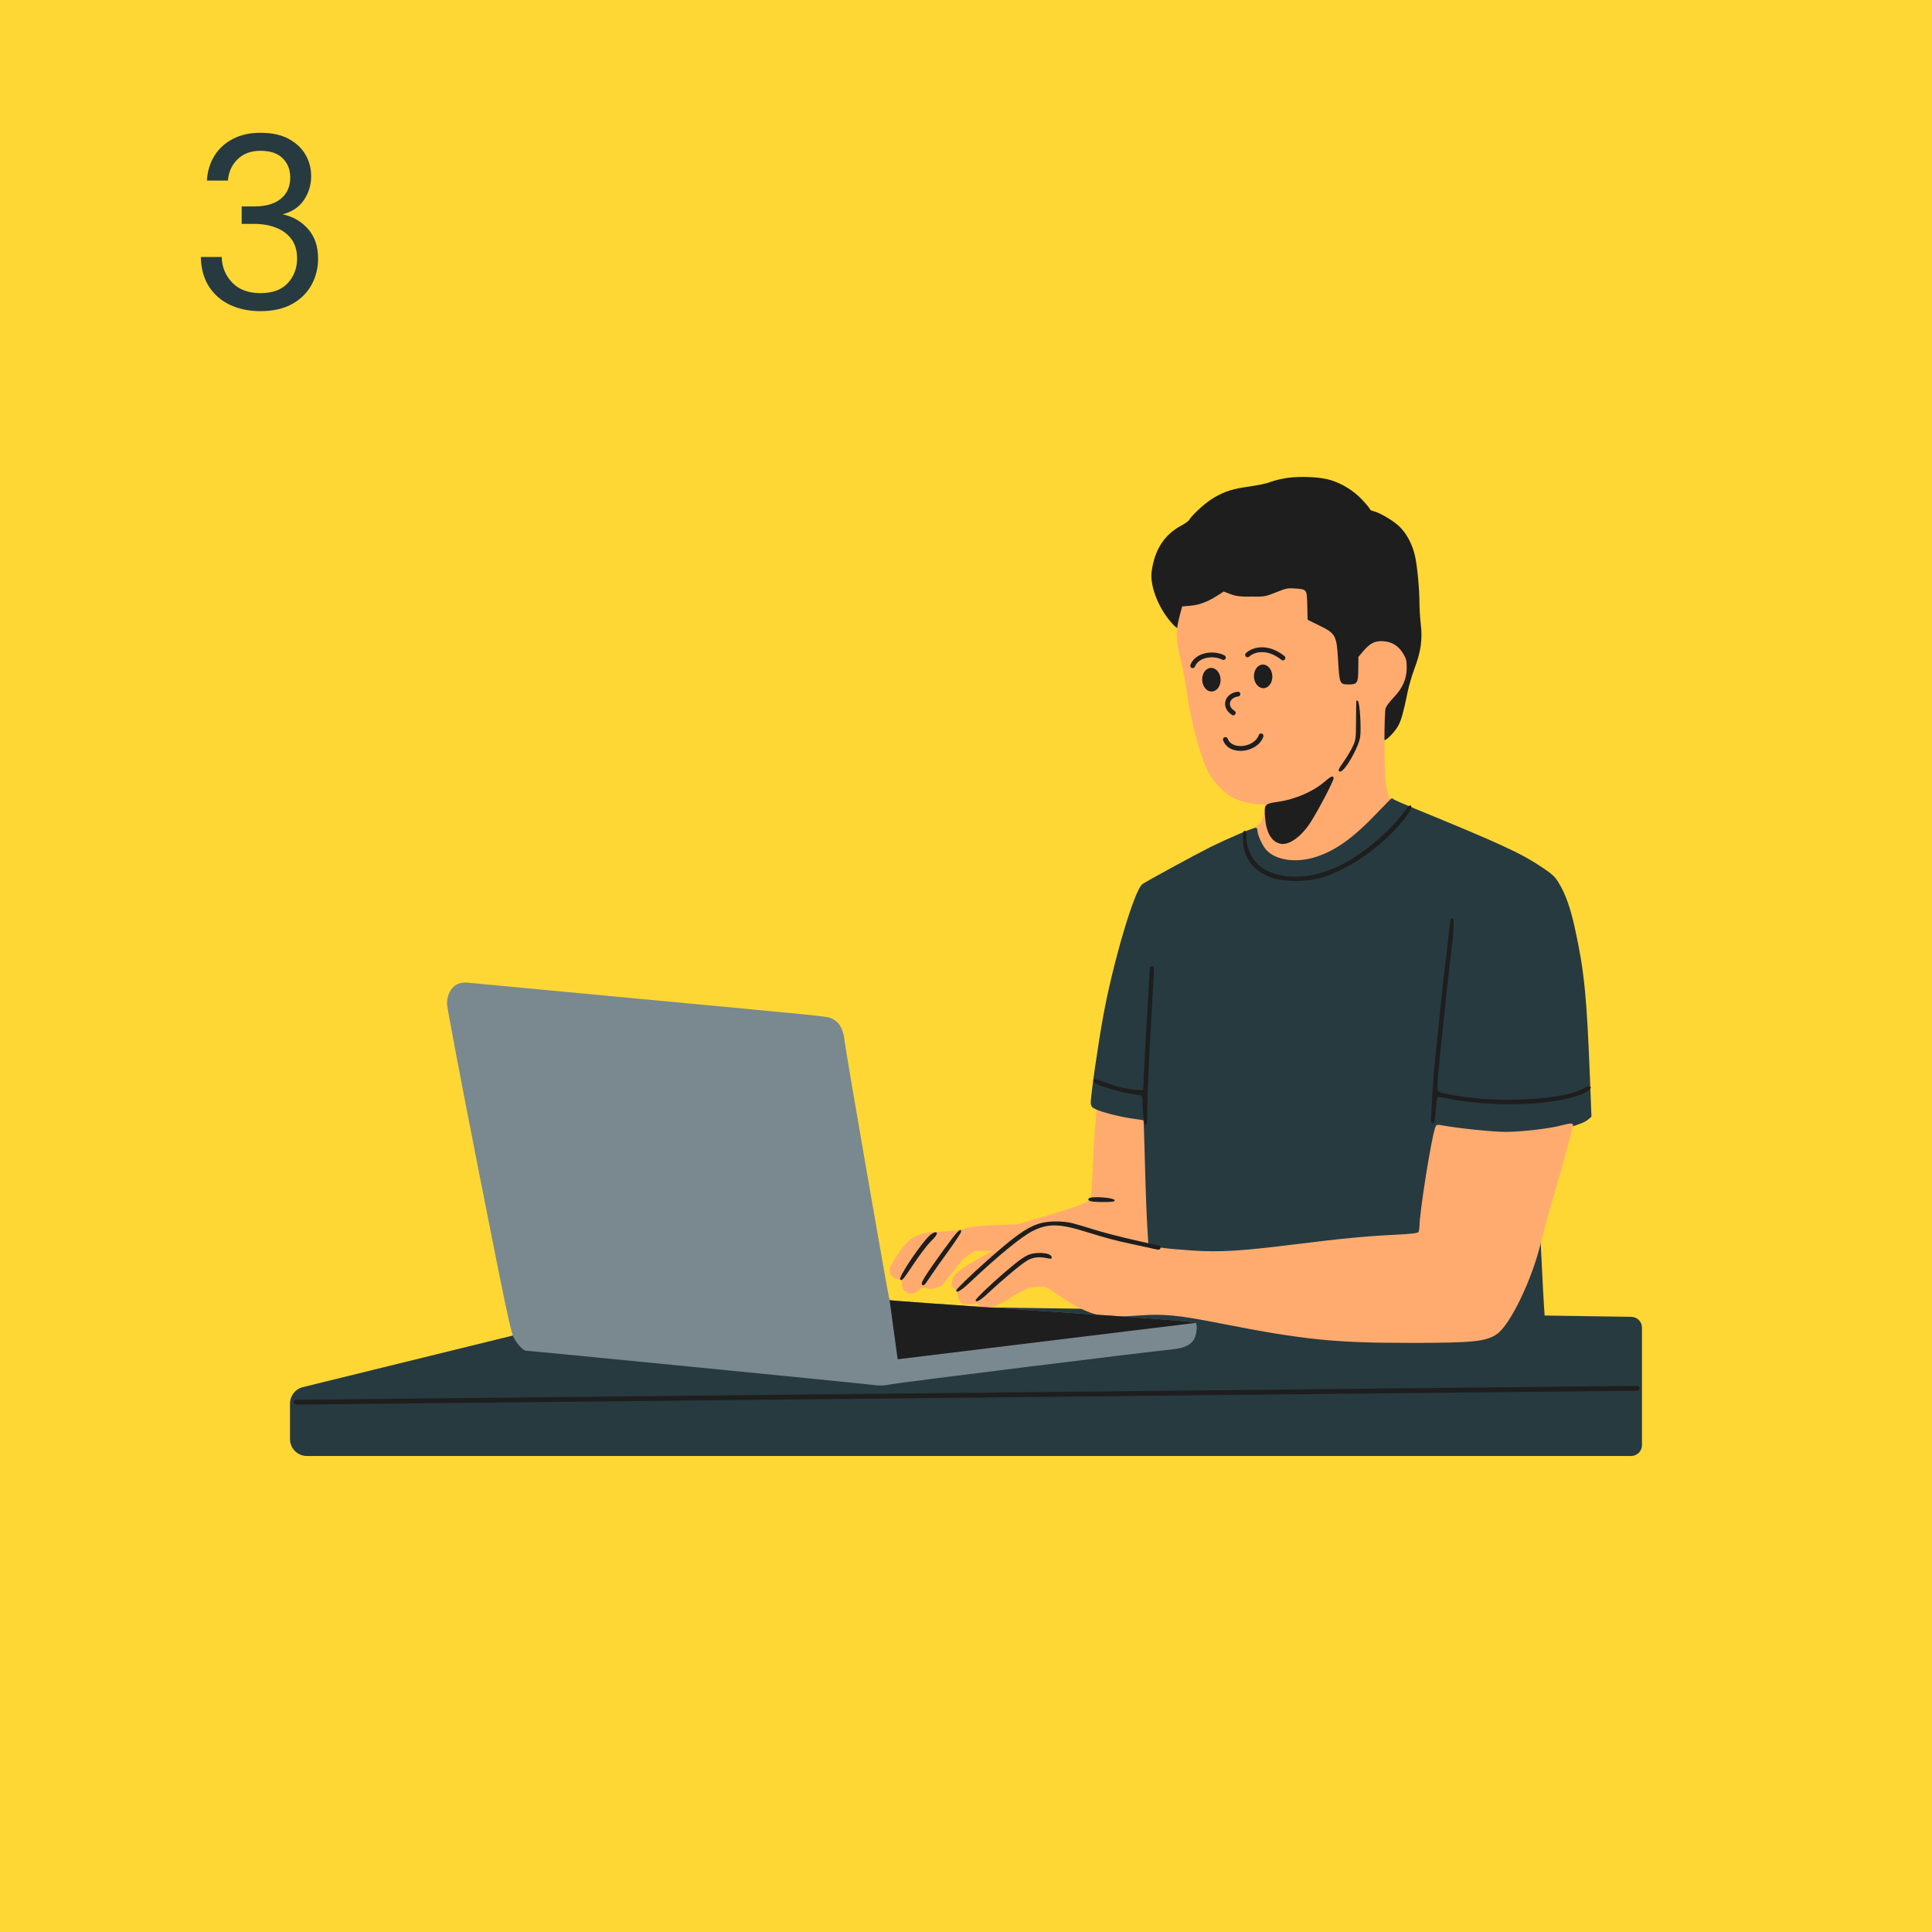 <svg xmlns="http://www.w3.org/2000/svg" xmlns:xlink="http://www.w3.org/1999/xlink" width="500" zoomAndPan="magnify" viewBox="0 0 375 375" height="500" preserveAspectRatio="xMidYMid meet" version="1.0"><defs><g/><clipPath id="3b85c81eb5"><path d="M 223 92.391 L 276 92.391 L 276 144 L 223 144 Z M 223 92.391 " clip-rule="nonzero"/></clipPath><clipPath id="6613412f73"><path d="M 56.223 252 L 318.723 252 L 318.723 282.891 L 56.223 282.891 Z M 56.223 252 " clip-rule="nonzero"/></clipPath><clipPath id="f77c56b82c"><path d="M 56.223 268 L 318.723 268 L 318.723 273 L 56.223 273 Z M 56.223 268 " clip-rule="nonzero"/></clipPath></defs><rect x="-37.5" width="450" fill="#ffffff" y="-37.5" height="450" fill-opacity="1"/><rect x="-37.5" width="450" fill="#ffffff" y="-37.5" height="450" fill-opacity="1"/><rect x="-37.5" width="450" fill="#ffd735" y="-37.5" height="450" fill-opacity="1"/><g fill="#273a40" fill-opacity="1"><g transform="translate(36.585, 59.817)"><g><path d="M 13.969 0.578 C 11.82 0.578 9.891 0.188 8.172 -0.594 C 6.453 -1.375 5.07 -2.547 4.031 -4.109 C 3 -5.672 2.453 -7.613 2.391 -9.938 L 6.453 -9.938 C 6.484 -8.031 7.148 -6.383 8.453 -5 C 9.766 -3.613 11.602 -2.922 13.969 -2.922 C 16.32 -2.922 18.094 -3.57 19.281 -4.875 C 20.477 -6.188 21.078 -7.766 21.078 -9.609 C 21.078 -11.172 20.703 -12.445 19.953 -13.438 C 19.211 -14.426 18.211 -15.16 16.953 -15.641 C 15.691 -16.117 14.312 -16.359 12.812 -16.359 L 10.328 -16.359 L 10.328 -19.75 L 12.812 -19.75 C 14.977 -19.75 16.676 -20.238 17.906 -21.219 C 19.133 -22.207 19.75 -23.598 19.75 -25.391 C 19.75 -26.891 19.258 -28.125 18.281 -29.094 C 17.312 -30.062 15.875 -30.547 13.969 -30.547 C 12.113 -30.547 10.629 -29.992 9.516 -28.891 C 8.398 -27.797 7.781 -26.422 7.656 -24.766 L 3.578 -24.766 C 3.68 -26.578 4.172 -28.188 5.047 -29.594 C 5.922 -31 7.125 -32.094 8.656 -32.875 C 10.188 -33.656 11.957 -34.047 13.969 -34.047 C 16.133 -34.047 17.941 -33.66 19.391 -32.891 C 20.836 -32.129 21.938 -31.109 22.688 -29.828 C 23.438 -28.555 23.812 -27.156 23.812 -25.625 C 23.812 -23.938 23.348 -22.398 22.422 -21.016 C 21.492 -19.629 20.109 -18.695 18.266 -18.219 C 20.242 -17.801 21.883 -16.859 23.188 -15.391 C 24.5 -13.93 25.156 -12.004 25.156 -9.609 C 25.156 -7.766 24.727 -6.066 23.875 -4.516 C 23.031 -2.973 21.781 -1.738 20.125 -0.812 C 18.469 0.113 16.414 0.578 13.969 0.578 Z M 13.969 0.578 "/></g></g></g><g clip-path="url(#3b85c81eb5)"><path fill="#1e1e1e" d="M 249.941 92.75 C 248.977 92.879 247.602 93.195 246.891 93.453 C 245.586 93.926 244.844 94.078 241.367 94.602 C 238.867 94.973 236.973 95.688 234.992 97.004 C 233.504 97.996 231.332 100.035 230.789 100.953 C 230.668 101.156 229.996 101.633 229.297 102.008 C 225.98 103.793 224.117 106.68 223.539 110.914 C 223.18 113.566 224.664 117.59 227.078 120.52 C 228.477 122.211 229.113 122.434 229.203 121.266 C 229.273 120.344 230.336 118.879 231.234 118.461 C 232.301 117.965 236.391 116.734 238.316 116.336 C 239.219 116.148 240.91 115.922 242.07 115.836 C 244.461 115.652 249.418 116.066 250.559 116.543 C 251.051 116.75 251.699 117.441 252.496 118.625 C 253.152 119.598 254.652 121.375 255.824 122.578 C 257 123.777 258.164 125.156 258.414 125.641 C 258.664 126.129 259.027 127.605 259.219 128.93 C 259.766 132.633 259.84 132.766 261.84 133.711 C 263.301 134.402 263.656 134.938 265.691 139.496 C 267.039 142.516 267.867 143.648 268.723 143.652 C 269.223 143.652 270.91 141.855 271.484 140.703 C 272.027 139.621 272.461 138.027 273.168 134.539 C 273.438 133.203 274.066 131.035 274.566 129.719 C 275.777 126.531 276.121 124.148 275.781 121.258 C 275.637 120.043 275.516 118.164 275.516 117.09 C 275.516 114.465 275.121 110.164 274.695 108.117 C 274.215 105.809 273.09 103.629 271.645 102.219 C 270.465 101.062 267.824 99.5 266.539 99.199 C 266.184 99.117 265.895 98.945 265.895 98.824 C 265.895 98.703 265.242 97.906 264.449 97.059 C 262.777 95.27 260.605 93.91 258.266 93.184 C 256.332 92.586 252.617 92.391 249.941 92.75 Z M 249.941 92.75 " fill-opacity="1" fill-rule="evenodd"/></g><path fill="#ffab70" d="M 247.703 114.965 C 245.695 115.781 245.457 115.82 242.891 115.82 C 240.723 115.82 239.93 115.723 238.855 115.324 L 237.516 114.824 L 236.391 115.543 C 234.41 116.805 232.84 117.41 231.109 117.566 L 229.453 117.715 L 229.016 119.359 C 228.168 122.543 228.184 123.895 229.117 127.812 C 229.578 129.746 230.172 132.914 230.438 134.852 C 231.191 140.422 233.23 147.699 234.773 150.324 C 235.695 151.902 237.625 153.887 238.992 154.672 C 240.391 155.469 242.715 156.086 244.359 156.09 L 245.473 156.094 L 245.469 157.09 C 245.461 158.5 244.754 159.91 243.742 160.535 C 242.77 161.137 242.793 161.035 243.227 162.465 C 244.266 165.883 246.477 167.809 249.926 168.297 C 252.656 168.684 255.316 168.148 258.109 166.652 C 260.949 165.133 268.129 159.238 269.199 157.555 C 270.164 156.031 270.203 155.77 269.645 154.676 C 269.344 154.082 269.062 152.902 268.934 151.668 C 268.633 148.809 268.652 138.207 268.961 137.395 C 269.098 137.035 269.789 136.137 270.496 135.395 C 272.25 133.555 273.027 131.812 273.043 129.688 C 273.051 128.297 272.953 127.871 272.395 126.926 C 271.496 125.395 270.203 124.574 268.516 124.465 C 266.875 124.355 265.945 124.816 264.609 126.391 L 263.664 127.504 L 263.648 129.859 C 263.629 132.562 263.445 132.855 261.789 132.855 C 260.051 132.855 259.988 132.715 259.734 128.375 C 259.441 123.277 259.293 122.996 256.09 121.422 L 253.809 120.297 L 253.742 117.543 C 253.664 114.352 253.699 114.398 251.316 114.219 C 249.988 114.121 249.578 114.203 247.703 114.965 Z M 247.703 114.965 " fill-opacity="1" fill-rule="evenodd"/><path fill="#ffab70" d="M 212.973 215.066 C 212.734 215.785 212.375 220.535 212.137 226.039 C 211.996 229.332 211.836 232.25 211.781 232.52 C 211.641 233.227 209.121 234.223 202.77 236.082 L 197.473 237.633 L 193.25 237.785 C 189.957 237.906 188.688 238.047 187.496 238.422 C 186.426 238.762 185.062 238.941 182.922 239.027 C 177.906 239.227 176.738 239.84 174.148 243.617 C 172.469 246.07 172.285 247.031 173.328 247.852 C 173.668 248.121 174.195 248.34 174.504 248.34 C 174.98 248.34 175.059 248.453 175.059 249.172 C 175.059 251.004 176.98 251.77 178.27 250.453 C 178.906 249.805 179.008 249.773 179.699 250.035 C 180.613 250.379 182.488 249.973 183.039 249.309 C 183.23 249.074 184.207 247.816 185.203 246.512 C 186.465 244.863 187.355 243.941 188.137 243.484 L 189.258 242.824 L 205.969 242.824 C 216.816 242.824 222.754 242.742 222.887 242.59 C 223.055 242.398 222.832 231.09 222.422 219 L 222.355 217.004 L 221.555 217.07 C 219.652 217.223 214.488 215.992 213.84 215.23 C 213.387 214.703 213.109 214.652 212.973 215.066 Z M 212.973 215.066 " fill-opacity="1" fill-rule="evenodd"/><path fill="#273a40" d="M 267.234 157.852 C 262.688 162.613 259.34 165.027 255.539 166.285 C 251.73 167.547 247.816 167.051 245.875 165.062 C 245.078 164.25 244.066 162.062 244.066 161.16 C 244.066 160.969 243.957 160.746 243.82 160.664 C 243.562 160.504 238.434 162.68 234.793 164.492 C 232.09 165.836 222.543 171.039 221.742 171.605 C 220.215 172.684 216.09 186.574 214.145 197.168 C 213.109 202.824 211.625 213.191 211.719 214.145 C 211.777 214.75 211.961 214.973 212.691 215.312 C 213.973 215.914 217.559 216.82 219.891 217.129 C 220.984 217.273 221.914 217.426 221.953 217.465 C 221.992 217.5 222.125 221.531 222.25 226.422 C 222.375 231.312 222.59 236.844 222.73 238.715 C 222.867 240.586 223.105 246.289 223.254 251.391 L 223.527 260.66 L 224.363 260.934 C 226.996 261.797 234.293 262.582 244.887 263.148 C 250.633 263.457 270.676 263.305 277.633 262.906 C 291.359 262.113 298.145 260.977 299.75 259.207 C 300.105 258.812 300.125 258.523 299.93 256.777 C 299.809 255.688 299.543 251.414 299.352 247.281 C 299.152 243.152 298.887 238.133 298.754 236.133 C 298.375 230.363 298.055 223.742 298.051 221.66 L 298.051 219.742 L 299.637 219.59 C 303.715 219.199 307.109 218.289 308.297 217.266 L 308.898 216.75 L 308.637 209.953 C 307.996 193.312 307.52 188.52 305.68 180.145 C 304.809 176.184 303.867 173.531 302.566 171.387 C 301.816 170.145 301.34 169.703 299.246 168.301 C 295.207 165.594 291.219 163.754 274.695 156.988 C 272.504 156.09 270.605 155.258 270.484 155.137 C 270.359 155.02 270.203 154.926 270.133 154.938 C 270.059 154.945 268.758 156.258 267.234 157.852 Z M 267.234 157.852 " fill-opacity="1" fill-rule="evenodd"/><g clip-path="url(#6613412f73)"><path fill="#273a40" d="M 58.789 269.238 C 57.32 269.602 56.289 270.918 56.289 272.43 L 56.289 279.324 C 56.289 281.137 57.758 282.609 59.574 282.609 L 316.594 282.609 C 317.762 282.609 318.707 281.664 318.707 280.496 L 318.707 257.707 C 318.707 256.551 317.781 255.609 316.625 255.594 L 125.699 252.801 Z M 58.789 269.238 " fill-opacity="1" fill-rule="evenodd"/></g><g clip-path="url(#f77c56b82c)"><path fill="#1e1e1e" d="M 318.238 269.461 C 318.242 269.719 318.035 269.93 317.773 269.934 L 57.465 272.633 C 57.207 272.637 56.996 272.426 56.992 272.168 C 56.988 271.91 57.199 271.695 57.457 271.695 L 317.766 268.996 C 318.023 268.992 318.234 269.199 318.238 269.461 Z M 318.238 269.461 " fill-opacity="1" fill-rule="evenodd"/></g><path fill="#ffab70" d="M 303.098 218.43 C 300.863 219.051 295.285 219.703 292.246 219.699 C 289.676 219.695 283.133 219.016 279.691 218.395 C 278.887 218.246 278.797 218.289 278.566 218.887 C 277.844 220.785 275.527 235.305 275.516 237.996 C 275.512 238.457 275.426 238.969 275.316 239.141 C 275.18 239.359 273.875 239.508 270.684 239.668 C 264.902 239.965 260.402 240.395 251.234 241.539 C 240.828 242.836 236.801 243.078 231.441 242.727 C 229.082 242.57 226.547 242.344 225.809 242.223 C 225.07 242.102 224.043 242.004 223.527 242 C 223.012 241.996 221.902 241.781 221.062 241.516 C 220.223 241.254 217.766 240.566 215.598 239.988 C 213.43 239.41 210.887 238.633 209.949 238.262 C 205.438 236.469 204.008 236.758 195.879 241.086 C 186.426 246.117 185.094 247.027 184.785 248.676 C 184.633 249.484 184.688 249.66 185.207 250.105 C 185.578 250.426 185.863 250.984 185.969 251.602 C 186.207 253.012 186.918 253.434 188.52 253.102 C 189.227 252.953 189.762 252.938 189.809 253.062 C 190.383 254.598 192.586 254.16 196.387 251.746 C 198.973 250.109 199.879 249.77 201.699 249.758 C 203.066 249.75 203.172 249.797 205.387 251.363 C 209.363 254.176 212.883 255.598 215.898 255.617 C 216.609 255.621 218.891 255.496 220.965 255.34 C 225.871 254.977 228.523 255.23 237 256.898 C 253 260.043 259.055 260.66 273.758 260.656 C 285.977 260.648 288.445 260.395 290.562 258.93 C 293.168 257.129 297.449 248.184 299.113 241.062 C 299.461 239.578 300.148 236.992 300.648 235.312 C 301.973 230.848 305.145 219.457 305.273 218.707 C 305.367 218.148 305.305 218.062 304.824 218.082 C 304.52 218.094 303.742 218.25 303.098 218.43 Z M 303.098 218.43 " fill-opacity="1" fill-rule="evenodd"/><path fill="#79898f" d="M 89.258 190.848 C 87.77 191.281 86.805 192.797 86.754 194.781 C 86.738 195.383 89.492 209.906 92.871 227.055 C 98.164 253.91 99.113 258.418 99.703 259.59 C 100.406 260.98 101.574 262.188 102.219 262.188 C 102.945 262.188 167.254 268.523 169.145 268.781 C 170.773 269.004 171.434 268.984 173.137 268.664 C 175.102 268.293 222.676 262.387 227.117 261.961 C 230.688 261.617 231.961 260.695 232.25 258.246 C 232.348 257.43 232.289 257.02 232.047 256.773 C 231.781 256.508 225.586 256.027 202.27 254.469 C 186.074 253.387 172.758 252.438 172.672 252.359 C 172.488 252.188 164.148 204.098 163.914 201.883 C 163.672 199.559 162.758 198.152 161.09 197.543 C 160.359 197.277 158.695 197.109 124.145 193.875 C 106.254 192.203 91.246 190.789 90.793 190.734 C 90.34 190.68 89.652 190.73 89.258 190.848 Z M 89.258 190.848 " fill-opacity="1" fill-rule="evenodd"/><path fill="#1e1e1e" d="M 202.27 254.469 C 225.586 256.027 231.781 256.508 232.047 256.773 L 174.234 263.832 L 172.672 252.359 C 172.758 252.438 186.074 253.387 202.27 254.469 Z M 202.27 254.469 " fill-opacity="1" fill-rule="nonzero"/><path fill="#1e1e1e" d="M 263.266 136.035 C 263.238 136.16 263.211 137.898 263.207 139.898 C 263.195 143.367 263.164 143.602 262.551 144.914 C 262.195 145.672 261.43 146.961 260.848 147.773 C 259.734 149.332 259.582 149.758 260.125 149.758 C 261.027 149.758 263.715 145.09 264.008 143.016 C 264.242 141.344 263.938 136.441 263.578 136.078 C 263.43 135.93 263.293 135.91 263.266 136.035 Z M 257.328 151.543 C 255.008 153.594 251.426 155.164 247.957 155.648 C 245.465 155.996 245.355 156.141 245.551 158.691 C 245.773 161.59 246.773 163.332 248.449 163.754 C 250.023 164.148 252.289 162.648 254.125 159.996 C 255.461 158.062 258.852 151.652 258.852 151.059 C 258.852 150.484 258.344 150.645 257.328 151.543 Z M 272.273 157.914 C 269.781 161.27 265.043 165.328 261.129 167.457 C 255.602 170.469 249.895 171.008 245.758 168.91 C 243.492 167.762 241.953 165.188 241.953 162.539 C 241.953 161.555 241.871 161.258 241.602 161.258 C 241.32 161.258 241.25 161.598 241.25 162.895 C 241.25 166.555 243.402 169.281 247.23 170.477 C 249.48 171.18 253.453 171.164 256.152 170.441 C 261.043 169.133 267.234 165.051 271.328 160.438 C 273.562 157.918 274.461 156.328 273.648 156.328 C 273.539 156.328 272.922 157.043 272.273 157.914 Z M 281.543 178.555 C 281.477 178.789 281.359 179.719 281.277 180.621 C 281.195 181.527 280.926 183.848 280.68 185.785 C 280.43 187.723 279.961 191.945 279.637 195.176 C 279.316 198.402 278.836 203.051 278.578 205.504 C 278.32 207.957 278.047 211.387 277.977 213.129 C 277.906 214.875 277.805 216.57 277.754 216.898 C 277.641 217.633 277.98 218.273 278.312 217.941 C 278.438 217.812 278.617 216.625 278.707 215.301 C 278.809 213.797 278.969 212.895 279.133 212.898 C 279.273 212.898 280.449 213.102 281.738 213.348 C 288.547 214.656 297.852 214.652 303.777 213.34 C 306.16 212.816 307.93 212.117 308.512 211.473 C 308.867 211.078 308.871 211.012 308.547 210.887 C 308.348 210.812 307.934 210.91 307.633 211.109 C 304.121 213.41 291.355 214.203 282.648 212.66 C 278.805 211.98 278.938 212.062 279.008 210.41 C 279.043 209.648 279.219 207.598 279.406 205.855 C 279.59 204.113 280.008 200.047 280.332 196.816 C 280.656 193.59 281.184 188.836 281.504 186.254 C 282.199 180.664 282.32 178.363 281.934 178.227 C 281.785 178.176 281.609 178.32 281.543 178.555 Z M 223.176 187.957 C 223.176 188.184 222.961 191.906 222.699 196.23 C 222.438 200.555 222.148 205.785 222.055 207.848 L 221.883 211.605 L 220.477 211.535 C 218.871 211.457 216.25 210.797 214.062 209.922 C 212.5 209.297 211.746 209.414 212.492 210.16 C 212.984 210.652 216.961 211.898 219.066 212.223 C 222.02 212.676 221.766 212.52 221.77 213.898 C 221.773 216.301 222.055 218.293 222.387 218.293 C 222.641 218.293 222.707 217.617 222.707 215.02 C 222.707 211.758 223.141 202.543 223.746 192.945 C 223.922 190.168 224.016 187.82 223.957 187.723 C 223.75 187.379 223.176 187.551 223.176 187.957 Z M 211.305 232.641 C 211.008 233.121 211.777 233.309 214.082 233.312 C 215.855 233.316 216.367 233.246 216.367 232.996 C 216.367 232.445 211.633 232.109 211.305 232.641 Z M 201.477 237.566 C 199.109 238.383 196.809 240.039 191.605 244.668 C 188.215 247.688 185.621 250.199 185.621 250.461 C 185.621 251.074 186.559 250.516 188.305 248.867 C 193.711 243.758 198.258 240.035 200.438 238.938 C 203.414 237.434 205.73 237.484 211.055 239.176 C 214.375 240.23 216.828 240.879 219.953 241.523 C 221.145 241.77 222.785 242.129 223.602 242.32 C 224.902 242.629 225.098 242.629 225.215 242.324 C 225.285 242.137 225.309 241.941 225.258 241.895 C 225.211 241.848 222.961 241.316 220.262 240.711 C 217.562 240.105 214.078 239.207 212.516 238.711 C 210.957 238.215 209.031 237.645 208.238 237.441 C 206.188 236.918 203.207 236.973 201.477 237.566 Z M 183.125 242.648 C 179.793 247.254 178.723 248.941 178.926 249.273 C 179.203 249.719 179.449 249.516 180.402 248.047 C 180.926 247.238 182.523 244.969 183.957 243 C 185.387 241.031 186.559 239.262 186.559 239.07 C 186.559 238.172 185.762 239 183.125 242.648 Z M 180.613 239.668 C 179.086 240.867 174.309 247.918 174.73 248.344 C 175.062 248.672 175.273 248.426 177.445 245.172 C 178.566 243.492 180.02 241.594 180.672 240.953 C 181.855 239.797 182.156 239.184 181.543 239.184 C 181.367 239.184 180.949 239.402 180.613 239.668 Z M 199.352 243.688 C 198.246 244.266 197.262 245.02 194.543 247.367 C 191.926 249.633 189.375 252.094 189.375 252.355 C 189.375 252.922 190.293 252.418 191.719 251.074 C 194.406 248.539 198.199 245.363 199.332 244.699 C 200.484 244.023 201.547 243.887 203.188 244.203 C 204.102 244.379 204.199 244.352 204.125 243.973 C 203.953 243.086 200.859 242.898 199.352 243.688 Z M 199.352 243.688 " fill-opacity="1" fill-rule="evenodd"/><path fill="#1e1e1e" d="M 244.922 142.387 C 245.168 142.473 245.297 142.738 245.215 142.984 C 244.66 144.598 242.977 145.527 241.383 145.711 C 239.793 145.891 238.02 145.352 237.406 143.699 C 237.316 143.457 237.438 143.188 237.684 143.094 C 237.926 143.004 238.195 143.129 238.285 143.371 C 238.684 144.441 239.895 144.938 241.277 144.777 C 242.652 144.617 243.93 143.832 244.328 142.68 C 244.41 142.434 244.676 142.305 244.922 142.387 Z M 244.922 142.387 " fill-opacity="1" fill-rule="evenodd"/><path fill="#1e1e1e" d="M 233.344 132.012 C 233.402 133.281 234.25 134.27 235.234 134.223 C 236.219 134.18 236.973 133.113 236.914 131.848 C 236.855 130.578 236.008 129.59 235.023 129.637 C 234.035 129.68 233.285 130.746 233.344 132.012 Z M 233.344 132.012 " fill-opacity="1" fill-rule="nonzero"/><path fill="#1e1e1e" d="M 243.391 131.367 C 243.449 132.637 244.297 133.625 245.281 133.578 C 246.27 133.535 247.02 132.469 246.961 131.203 C 246.902 129.934 246.055 128.945 245.07 128.992 C 244.082 129.035 243.332 130.102 243.391 131.367 Z M 243.391 131.367 " fill-opacity="1" fill-rule="nonzero"/><path fill="#1e1e1e" d="M 240.746 134.672 C 240.777 134.93 240.59 135.164 240.332 135.191 C 239.441 135.297 238.914 135.789 238.77 136.297 C 238.629 136.777 238.793 137.434 239.637 137.988 C 239.855 138.129 239.914 138.422 239.773 138.637 C 239.633 138.855 239.34 138.914 239.125 138.773 C 238.016 138.051 237.59 137 237.867 136.035 C 238.141 135.094 239.039 134.398 240.227 134.262 C 240.484 134.23 240.715 134.414 240.746 134.672 Z M 240.746 134.672 " fill-opacity="1" fill-rule="evenodd"/><path fill="#1e1e1e" d="M 248.727 128.078 C 246.016 125.887 243.527 126.473 242.469 127.453 C 242.277 127.633 241.98 127.621 241.805 127.43 C 241.629 127.238 241.641 126.941 241.832 126.766 C 243.277 125.426 246.297 124.902 249.316 127.352 C 249.52 127.516 249.547 127.809 249.387 128.012 C 249.223 128.211 248.926 128.242 248.727 128.078 Z M 248.727 128.078 " fill-opacity="1" fill-rule="evenodd"/><path fill="#1e1e1e" d="M 234.148 127.703 C 235.188 127.469 236.359 127.598 237.254 128.047 C 237.484 128.164 237.77 128.07 237.887 127.84 C 238 127.609 237.91 127.324 237.676 127.207 C 236.574 126.652 235.176 126.508 233.941 126.789 C 232.703 127.07 231.551 127.793 231.059 129.051 C 230.965 129.293 231.086 129.562 231.328 129.656 C 231.566 129.754 231.84 129.633 231.934 129.391 C 232.277 128.516 233.105 127.941 234.148 127.703 Z M 234.148 127.703 " fill-opacity="1" fill-rule="evenodd"/></svg>